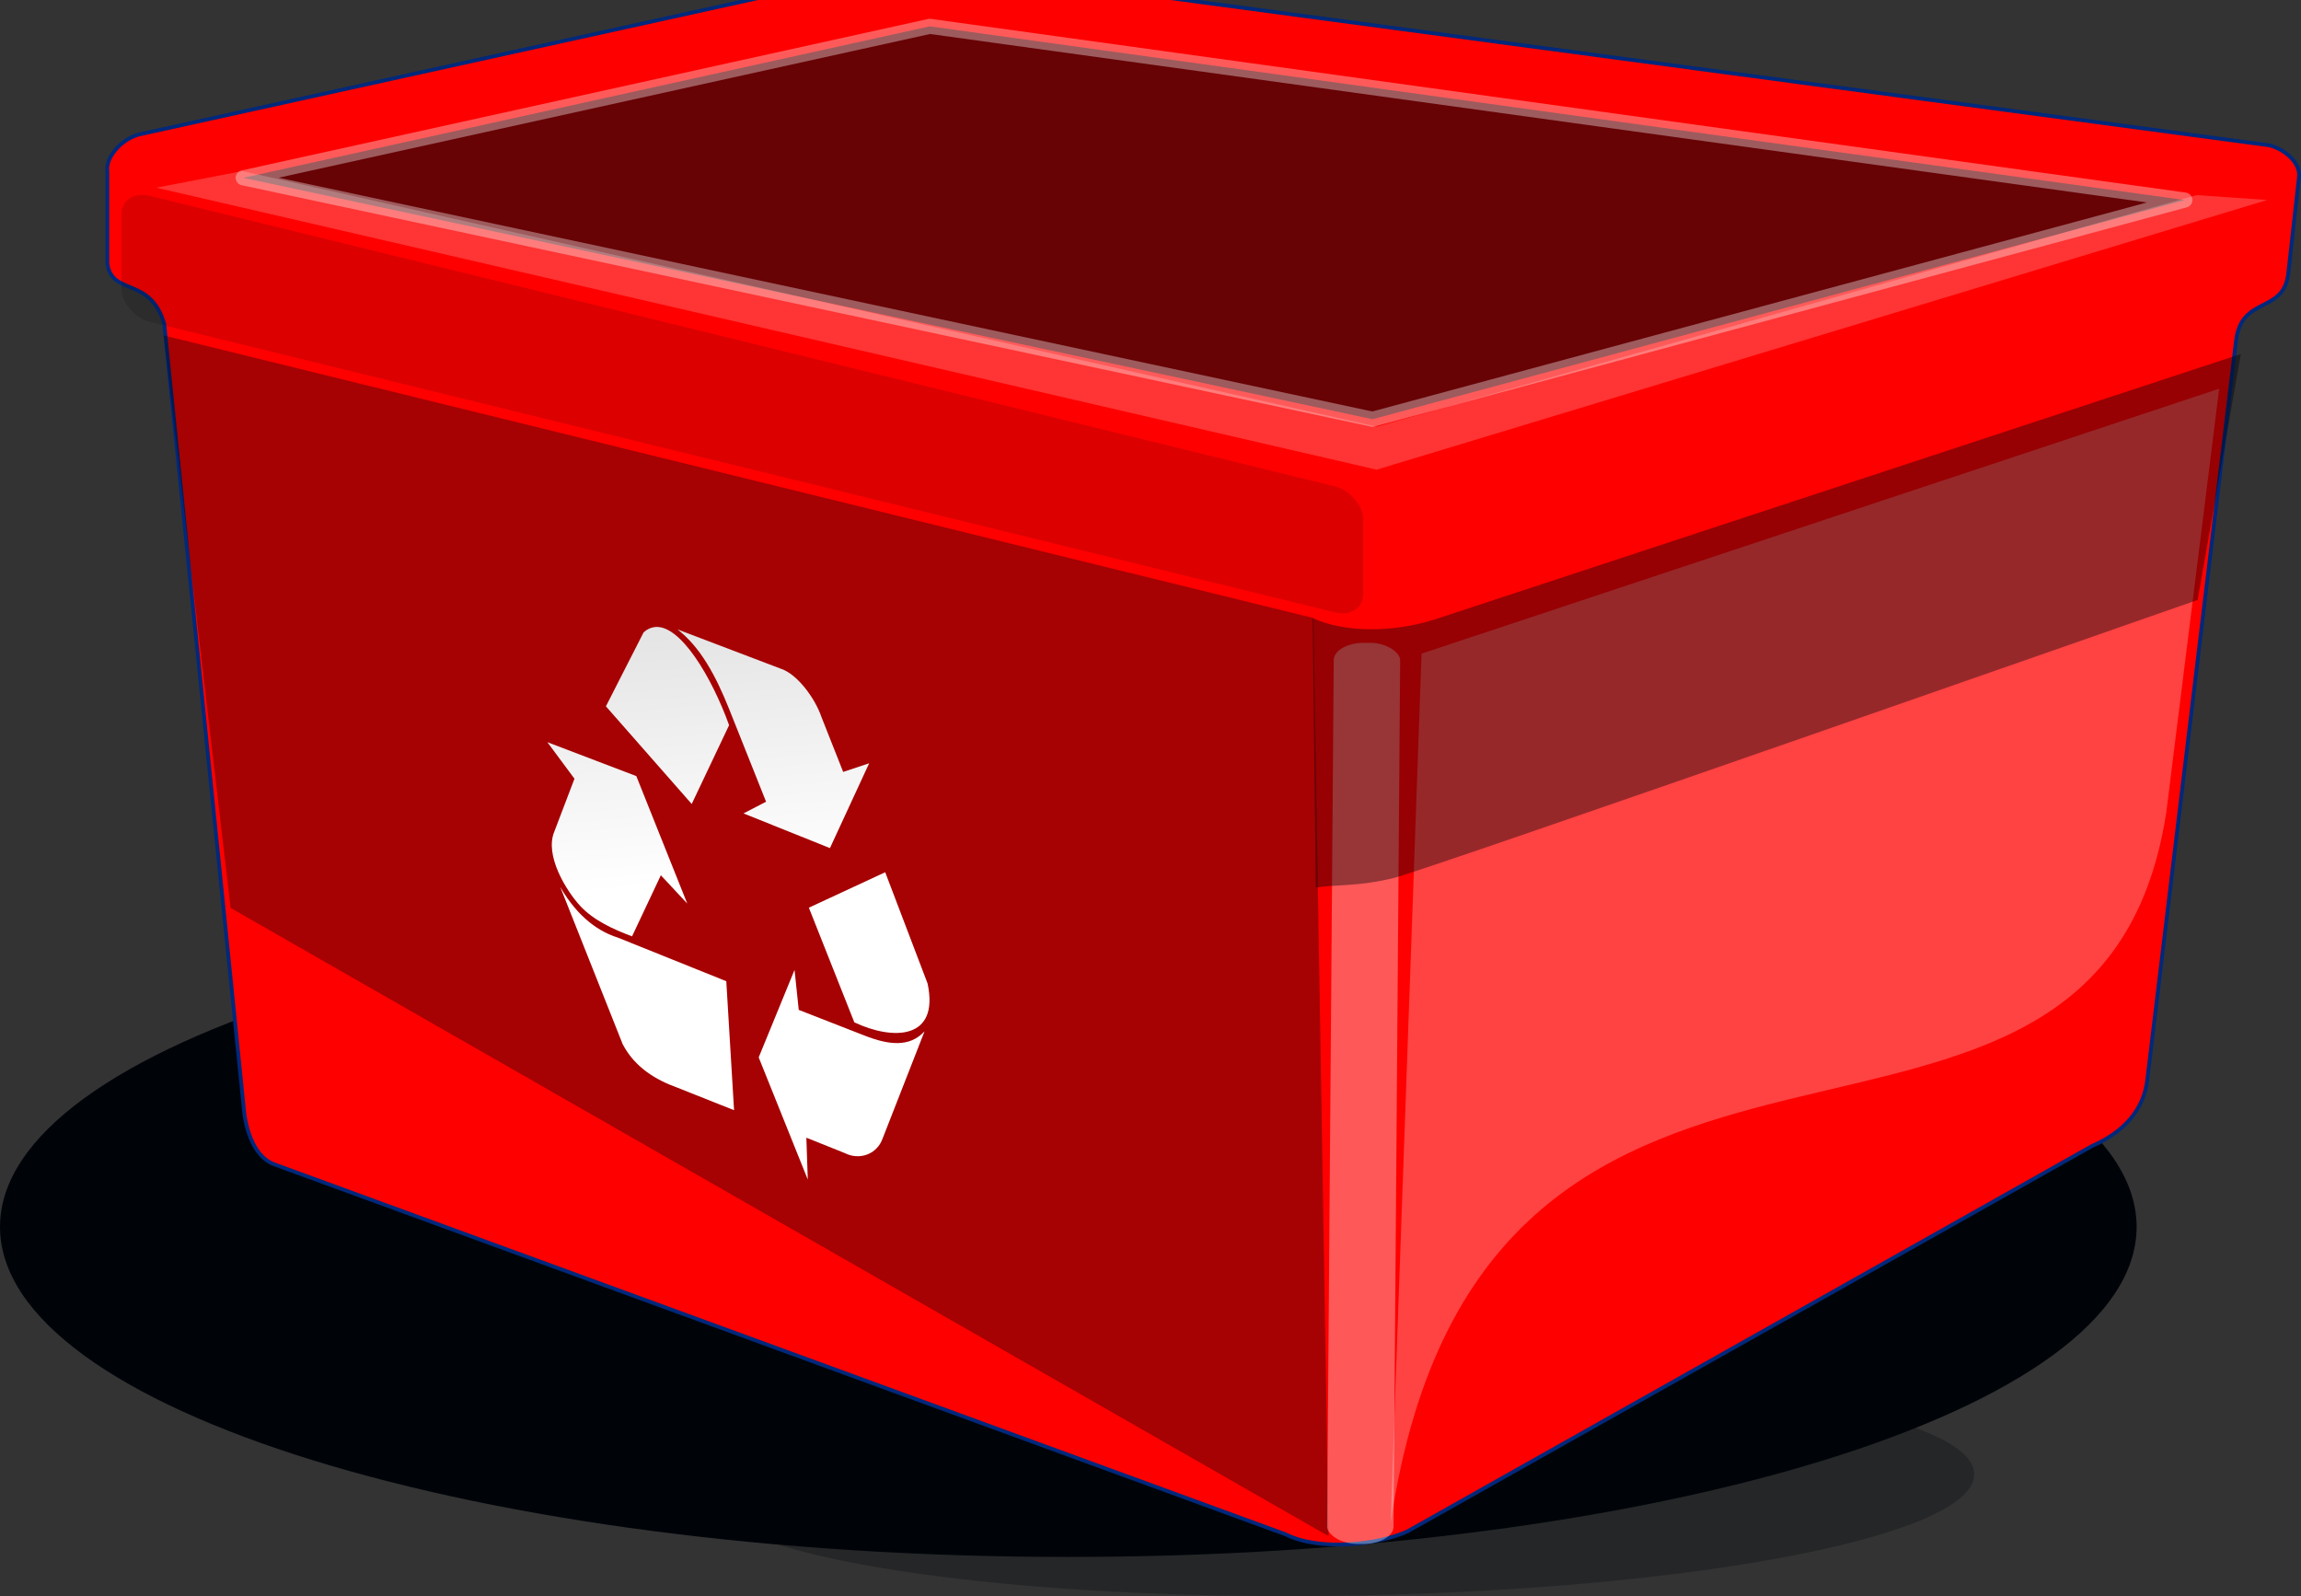 <?xml version="1.0"?><svg width="190.688" height="132.268" xmlns="http://www.w3.org/2000/svg" xmlns:xlink="http://www.w3.org/1999/xlink">
 <rect width="100%" height="100%" fill="#333333" stroke="none"/>
 <title>recycle bin</title>
 <defs>
  <linearGradient id="linearGradient3793">
   <stop id="stop3794" offset="0" stop-color=" rgb(0, 4, 9)"/>
   <stop id="stop3795" offset="1" stop-color=" rgb(0, 4, 9)"/>
  </linearGradient>
  <linearGradient id="linearGradient3768">
   <stop id="stop3769" offset="0" stop-color=" rgb(221, 221, 221)"/>
   <stop id="stop3770" offset="1" stop-color=" rgb(255, 255, 255)"/>
  </linearGradient>
  <linearGradient id="linearGradient3764">
   <stop id="stop3765" offset="0" stop-color=" rgb(255, 255, 255)"/>
   <stop id="stop3766" offset="1" stop-color=" rgb(255, 255, 255)"/>
  </linearGradient>
  <linearGradient id="linearGradient3753">
   <stop id="stop3754" offset="0" stop-color=" rgb(0, 4, 9)"/>
   <stop id="stop3755" offset="1" stop-color=" rgb(0, 4, 9)"/>
  </linearGradient>
  <linearGradient xlink:href="#linearGradient3753" id="linearGradient2582" x1="0.58" y1="0.101" x2="0.79" y2="0.444"/>
  <linearGradient xlink:href="#linearGradient3764" id="linearGradient2585" spreadMethod="reflect" x1="0.458" y1="0.537" x2="1" y2="0.537"/>
  <linearGradient xlink:href="#linearGradient3764" id="linearGradient2588" spreadMethod="reflect" x1="0.4" y1="0.36" x2="0.533" y2="0.791"/>
  <linearGradient xlink:href="#linearGradient3768" id="linearGradient2592" x1="0.369" y1="-0.117" x2="0.404" y2="0.469"/>
  <linearGradient xlink:href="#linearGradient3753" id="linearGradient2595" x1="0.391" y1="0.048" x2="0.214" y2="0.692"/>
  <linearGradient xlink:href="#linearGradient3793" id="linearGradient2598" x1="0.152" y1="1.109" x2="0.718" y2="-0.646"/>
  <linearGradient xlink:href="#linearGradient3764" id="linearGradient2600" spreadMethod="reflect" x1="0.479" y1="0.233" x2="0.401" y2="0.612"/>
  <radialGradient xlink:href="#linearGradient3753" id="radialGradient2606" gradientUnits="userSpaceOnUse" gradientTransform="matrix(0.976,-0.011,-0.016,0.173,-205.68,97.615)" cx="56.758" cy="178.724" fx="56.758" fy="178.724" r="54.056"/>
  <radialGradient xlink:href="#linearGradient3753" id="radialGradient2609" gradientUnits="userSpaceOnUse" gradientTransform="matrix(1.638,0,0,0.506,-268.427,16.24)" cx="56.758" cy="178.724" fx="56.758" fy="178.724" r="54.056"/>
 </defs>
 <g>
  <title>Layer 1</title>
  <path d="m105.356,-72.832c0,0 0,0 0,0z" id="path3916" stroke-width="1pt" stroke="#000000" fill-rule="evenodd" fill-opacity="0.75" fill="none"/>
  <path d="m177.067,101.673c0,15.106 -39.638,27.352 -88.533,27.352c-48.896,0 -88.533,-12.246 -88.533,-27.352c0,-15.106 39.638,-27.352 88.533,-27.352c48.896,0 88.533,12.246 88.533,27.352z" id="path3802" stroke-opacity="0.594" stroke-miterlimit="4" stroke-linejoin="round" stroke-linecap="round" stroke-width="1.25" fill="url(#radialGradient2609)"/>
  <path d="m163.6,122.331c-0.478,5.161 -24.485,9.602 -53.62,9.919c-29.135,0.318 -52.366,-3.608 -51.887,-8.769c0.478,-5.161 24.485,-9.602 53.62,-9.919c29.135,-0.318 52.366,3.608 51.887,8.769z" id="path3807" stroke-opacity="0.594" stroke-miterlimit="4" stroke-linejoin="round" stroke-linecap="round" stroke-width="1.25" fill="url(#radialGradient2606)" opacity="0.275"/>
  <path d="m13.612,26.851l6.572,64.803c0.085,1.442 0.679,4.157 2.545,4.835l83.8,30.658c2.884,1.442 7.759,0.848 10.134,-0.254l56.719,-31.93c2.545,-1.103 4.326,-2.969 4.581,-5.599l7.335,-61.076c0.424,-3.802 3.902,-2.26 4.326,-5.554l0.891,-8.016c0.17,-1.06 -0.933,-2.248 -2.418,-2.672l-107.961,-14.461c-2.163,-0.594 -5.045,-0.551 -7.081,-0l-61.613,13.577c-1.612,0.509 -2.714,2.036 -2.545,3.054l0,7.634c0.384,2.7 3.568,1.028 4.715,5z" id="path3748" stroke-miterlimit="4" stroke-width="0.312" stroke="#00287b" fill-rule="evenodd" fill="#ff0000"/>
  <path d="m20.153,14.737l93.59,20.005l67.319,-18.163l-104.009,-14.396l-56.9,12.554z" id="path3750" stroke-opacity="0.594" stroke-miterlimit="4" stroke-linejoin="round" stroke-width="1.25" stroke="url(#linearGradient2600)" fill-rule="evenodd" fill="url(#linearGradient2598)" opacity="0.597"/>
  <path d="m13.563,27.797l95.284,23.419l1.254,76.086l-90.991,-52.061l-5.547,-47.444z" id="path3752" stroke-width="0.25pt" fill-rule="evenodd" fill="url(#linearGradient2595)" opacity="0.351"/>
  <path d="m54.213,51.97c-0.303,0.047 -0.601,0.179 -0.879,0.438l-3.121,6.125l7.111,8.094l3.098,-6.531c-1.431,-3.975 -4.084,-8.452 -6.209,-8.125zm1.931,0.188c1.888,1.468 3.157,3.791 4.29,6.625l3.052,7.656l-1.871,0.969l7.165,2.875l3.25,-7.031l-2.154,0.719l-1.792,-4.531c-0.575,-1.683 -2.068,-3.576 -3.315,-4l-8.625,-3.281zm-10.785,9.344l2.248,3.031l-1.667,4.375c-0.837,1.978 1.005,4.932 2.133,6.156c1.111,1.205 2.769,1.957 4.306,2.531l2.387,-5.062l2.188,2.344l-4.221,-10.562l-7.375,-2.812zm28,10.781l-6.327,2.938l3.767,9.5c3.208,1.513 7.071,1.456 6.071,-3.219l-3.511,-9.219zm-26.931,1.219l5.175,13.031c1.001,1.92 2.75,2.959 4.511,3.594l4.719,1.875l-0.644,-10.688l-9.015,-3.625c-1.388,-0.433 -3.219,-1.533 -4.746,-4.188zm19.417,6.875l-2.971,7.25l4.069,10.125l-0.119,-3.469l3.202,1.281c1.184,0.602 2.65,0.11 3.119,-1.219l3.473,-8.875c-1.246,1.338 -2.967,1.135 -4.985,0.344l-5.44,-2.125l-0.348,-3.312z" id="path2742" stroke-width="0.25pt" fill-rule="evenodd" fill="url(#linearGradient2592)"/>
  <path d="m117.808,54.167l66.097,-21.953l-4.38,35.105c-5.733,37.183 -56.51,6.673 -64.279,58.87l2.563,-72.022z" id="path3780" stroke-width="0.25pt" fill-rule="evenodd" fill="url(#linearGradient2588)" opacity="0.261"/>
  <rect height="74.679" id="rect3797" rx="2.519" ry="1.439" transform="matrix(1,2.0881696e-3,-7.6329788e-3,1,0,0)" width="5.505" x="110.944" y="53.032" stroke-opacity="0.594" stroke-miterlimit="4" stroke-linejoin="round" stroke-linecap="round" stroke-width="1.25" fill="url(#linearGradient2585)" opacity="0.346"/>
  <path d="m185.704,29.335l-66.918,22.037c-3.308,1.018 -7.249,1.102 -10.001,-0.149l0.259,22.328c1.654,-0.254 3.621,-0.084 6.5,-0.803c2.879,-0.72 66.58,-23.033 66.58,-23.033l3.58,-20.379z" id="path3786" stroke-width="0.25pt" fill-rule="evenodd" fill="url(#linearGradient2582)" opacity="0.408"/>
  <path d="m12.953,15.554l7.125,-1.378l94.009,21.184l67.947,-19.192l5.853,0.404l-73.8,22.351l-101.135,-23.369z" id="path3791" stroke-width="0.25pt" fill-rule="evenodd" fill="#ffffff" opacity="0.204"/>
  <rect height="10.437" id="rect3809" rx="2.387" ry="2.071" transform="matrix(0.971 0.238 0 1 0 0)" width="105.967" x="10.374" y="13.192" stroke-opacity="0.594" stroke-miterlimit="4" stroke-linejoin="round" stroke-linecap="round" stroke-width="1.25" fill-opacity="0.467" fill="#000409" opacity="0.3"/>
 </g>
</svg>